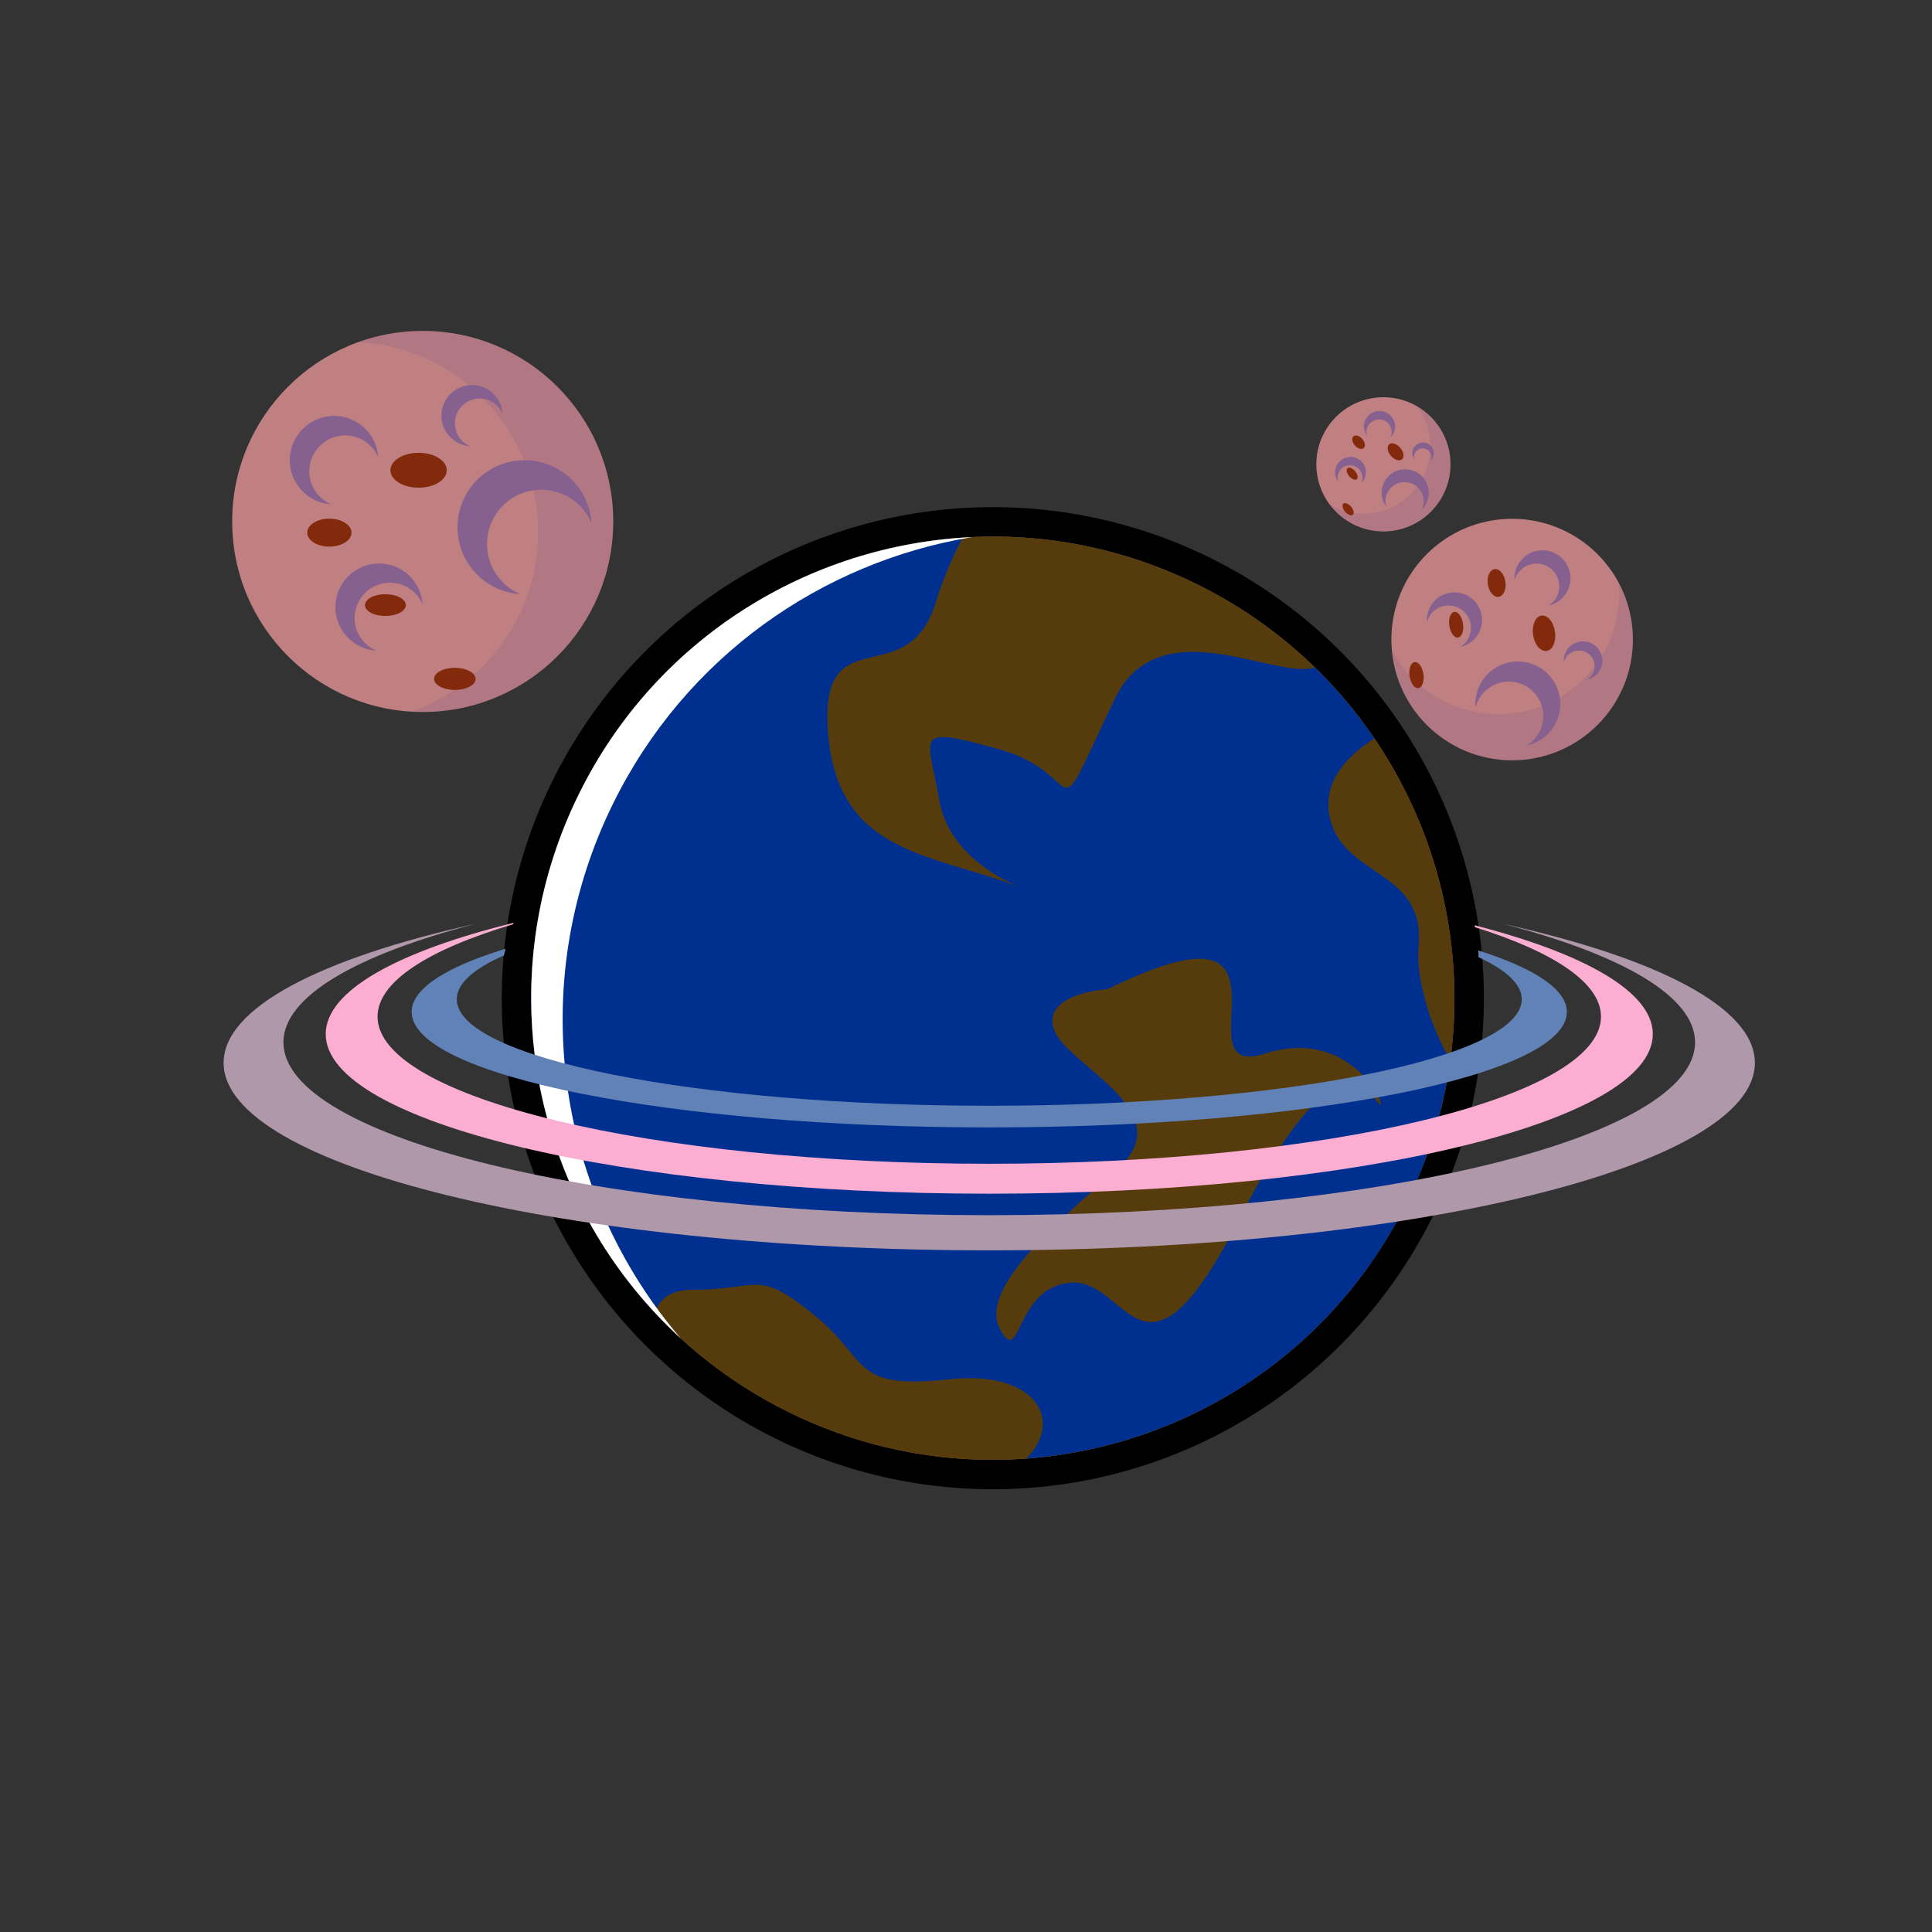 <?xml version="1.0" encoding="utf-8"?>
<!-- Generator: Adobe Illustrator 15.0.0, SVG Export Plug-In . SVG Version: 6.00 Build 0)  -->
<svg version="1.1" id="Layer_1" xmlns="http://www.w3.org/2000/svg" xmlns:xlink="http://www.w3.org/1999/xlink" x="0px" y="0px"
	 width="360px" height="360px" viewBox="0 0 360 360" enable-background="new 0 0 360 360" xml:space="preserve">
<rect x="0" y="0" width="360" height="360" fill="#333333" stroke="none"/>
<circle fill="#FFFFFF" stroke="#000000" stroke-width="11" stroke-miterlimit="10" cx="185" cy="186" r="86"/>
<path fill="#905D5D" d="M107.865,147.972c21.002-42.6,72.563-60.109,115.164-39.107c42.601,21.002,60.109,72.563,39.107,115.164
	s-72.563,60.109-115.164,39.106c-12.104-5.967-22.182-14.399-29.926-24.394C97.53,213.559,92.83,178.47,107.865,147.972z"/>
<path fill="#563C0D" d="M107.865,147.972c21.002-42.6,72.563-60.109,115.164-39.107c42.601,21.002,60.109,72.563,39.107,115.164
	s-72.563,60.109-115.164,39.106c-12.104-5.967-22.182-14.399-29.926-24.394C97.53,213.559,92.83,178.47,107.865,147.972z"/>
<path fill="#00308F" d="M264.334,176.333c1.334-14.667-14.667-12.667-16.667-24.667c-1.063-6.378,3.713-11.062,8.421-14.05
	c-3.224-4.746-6.936-9.196-11.117-13.262c-7.146,2.505-29.09-11.314-37.304,5.979C195,157,203,144.333,186.334,139.666
	S173,137,175,149c1.657,9.942,11.545,14.847,14.89,16.238c0.37,0.141,0.741,0.281,1.11,0.429c0,0-0.419-0.141-1.11-0.429
	c-16.347-6.216-33.601-6.074-35.556-28.238c-2-22.667,14.667-7.333,20-24.667c1.44-4.68,3.221-8.722,5.052-12.139
	c-29.635,1.967-57.444,19.224-71.521,47.777c-15.035,30.498-10.334,65.587,9.182,90.77c1.562,2.016,3.223,3.964,4.973,5.846
	c0.806-2.434,2.799-4.254,6.981-4.254c12.667,0,12-3.999,22.667,4.667s6.666,14,25.333,12c15.676-1.68,21.473,7.452,14.244,14.766
	c29.398-2.168,56.914-19.385,70.892-47.737c4.231-8.584,6.874-17.532,8.089-26.52C266.347,190.955,263.813,182.065,264.334,176.333z
	 M257,205.666c-2-2-8-14-26,21.334s-20.666,11.333-31.333,12s-9.333,16-13.333,8.666s10-19.333,22-30s-10-19.333-12-26
	s10-7.333,10-7.333c39.334-19.333,12.666,17.333,29.333,12S259,207.666,257,205.666z"/>
<path fill="#FFFFFF" d="M123.987,245.892c-20.682-26.687-25.663-63.872-9.73-96.191c13.494-27.371,38.894-44.964,66.864-49.617
	c-30.281,1.395-58.905,18.778-73.256,47.888c-15.035,30.498-10.334,65.587,9.182,90.77c2.933,3.785,6.203,7.346,9.789,10.634
	C125.857,248.234,124.904,247.075,123.987,245.892z"/>
<path fill="#E56B64" d="M228.221,237.038"/>
<path fill="#FF6409" d="M233.963,200.234"/>

<circle fill="#C08081" cx="78.762" cy="97.168" r="35.5"/>
<path opacity="0.25" fill="#86608E" d="M78.762,61.668c-4.19,0-8.208,0.731-11.94,2.064c18.647,1.068,33.44,16.521,33.44,35.436
	c0,15.417-9.829,28.532-23.56,33.436c0.682,0.039,1.368,0.064,2.06,0.064c19.607,0,35.5-15.894,35.5-35.5
	S98.369,61.668,78.762,61.668z"/>
<ellipse fill="#832A0D" cx="78" cy="87.625" rx="5.25" ry="3.25"/>
<ellipse fill="#832A0D" cx="61.375" cy="99.25" rx="4.125" ry="2.605"/>
<ellipse fill="#832A0D" cx="84.75" cy="126.5" rx="3.867" ry="2.063"/>
<ellipse fill="#832A0D" cx="71.813" cy="112.75" rx="3.809" ry="2.031"/>
<g>
	<g>
		<path fill="#86608E" d="M90.75,101.375c0-5.592,4.533-10.125,10.125-10.125c4.199,0,7.801,2.557,9.334,6.198
			c-0.416-6.528-5.827-11.698-12.459-11.698c-6.903,0-12.5,5.597-12.5,12.5c0,6.633,5.17,12.044,11.698,12.459
			C93.307,109.176,90.75,105.574,90.75,101.375z"/>
	</g>
</g>
<g>
	<g>
		<path fill="#86608E" d="M66.078,115.164c0-3.638,2.949-6.586,6.586-6.586c2.731,0,5.074,1.663,6.072,4.032
			c-0.27-4.247-3.79-7.61-8.105-7.61c-4.49,0-8.131,3.641-8.131,8.131c0,4.315,3.363,7.835,7.61,8.105
			C67.741,120.238,66.078,117.896,66.078,115.164z"/>
	</g>
</g>
<g>
	<g>
		<path fill="#86608E" d="M57.631,87.815c0-3.691,2.993-6.685,6.685-6.685c2.772,0,5.15,1.688,6.163,4.092
			c-0.274-4.31-3.847-7.723-8.226-7.723C57.695,77.5,54,81.195,54,85.752c0,4.379,3.413,7.952,7.723,8.226
			C59.319,92.966,57.631,90.588,57.631,87.815z"/>
	</g>
</g>
<g>
	<g>
		<path fill="#86608E" d="M84.76,78.88c0-2.552,2.068-4.62,4.62-4.62c1.917,0,3.56,1.167,4.259,2.829
			c-0.189-2.979-2.658-5.339-5.685-5.339c-3.15,0-5.704,2.554-5.704,5.704c0,3.027,2.359,5.496,5.339,5.685
			C85.927,82.439,84.76,80.796,84.76,78.88z"/>
	</g>
</g>
<circle fill="#C08081" cx="281.762" cy="119.168" r="22.5"/>
<path opacity="0.25" fill="#86608E" d="M304.024,115.911c-0.384-2.627-1.211-5.08-2.39-7.298
	c1.041,11.792-7.293,22.487-19.155,24.222c-9.668,1.414-18.795-3.546-23.13-11.708c0.038,0.432,0.086,0.864,0.149,1.298
	c1.799,12.297,13.224,20.805,25.52,19.006C297.314,139.632,305.823,128.208,304.024,115.911z"/>
<ellipse transform="matrix(0.145 0.99 -0.99 0.145 362.632 -183.88)" fill="#832A0D" cx="287.677" cy="117.815" rx="3.328" ry="2.06"/>
<ellipse transform="matrix(0.145 0.99 -0.99 0.145 345.808 -183.168)" fill="#832A0D" cx="278.861" cy="108.455" rx="2.614" ry="1.652"/>
<ellipse transform="matrix(0.145 0.99 -0.99 0.145 350.032 -153.697)" fill="#832A0D" cx="263.916" cy="125.614" rx="2.451" ry="1.307"/>
<ellipse transform="matrix(0.145 0.99 -0.99 0.145 347.066 -169.087)" fill="#832A0D" cx="271.353" cy="116.24" rx="2.414" ry="1.288"/>
<g>
	<g>
		<path fill="#86608E" d="M290.664,130.029c-0.633-4.33-4.656-7.326-8.986-6.692c-4.158,0.608-7.078,4.347-6.739,8.479
			c0.628-2.424,2.651-4.357,5.284-4.742c3.507-0.513,6.767,1.914,7.279,5.42c0.385,2.633-0.889,5.126-3.03,6.422
			C288.526,138.056,291.273,134.188,290.664,130.029z"/>
	</g>
</g>
<g>
	<g>
		<path fill="#86608E" d="M276.104,114.788c-0.412-2.816-3.029-4.765-5.845-4.354c-2.691,0.394-4.566,2.805-4.371,5.475
			c0.421-1.558,1.727-2.796,3.424-3.045c2.281-0.333,4.401,1.246,4.734,3.527c0.248,1.696-0.564,3.301-1.935,4.15
			C274.726,119.964,276.497,117.478,276.104,114.788z"/>
	</g>
</g>
<g>
	<g>
		<path fill="#86608E" d="M292.582,107.01c-0.418-2.857-3.074-4.836-5.933-4.418c-2.731,0.399-4.634,2.846-4.436,5.555
			c0.427-1.58,1.752-2.836,3.475-3.088c2.314-0.339,4.467,1.263,4.806,3.578c0.252,1.723-0.572,3.351-1.963,4.213
			C291.184,112.263,292.981,109.741,292.582,107.01z"/>
	</g>
</g>
<g>
	<g>
		<path fill="#86608E" d="M298.545,122.601c-0.289-1.976-2.125-3.343-4.101-3.054c-1.887,0.276-3.2,1.964-3.064,3.837
			c0.296-1.09,1.211-1.958,2.401-2.132c1.601-0.234,3.087,0.873,3.32,2.473c0.175,1.191-0.396,2.317-1.356,2.913
			C297.578,126.232,298.821,124.488,298.545,122.601z"/>
	</g>
</g>
<circle fill="#C08081" cx="257.778" cy="86.519" r="12.5"/>
<path opacity="0.25" fill="#86608E" d="M267.274,78.39c-0.959-1.121-2.074-2.028-3.285-2.721c3.983,5.232,3.236,12.728-1.823,17.059
	c-4.124,3.53-9.883,3.904-14.339,1.354c0.146,0.191,0.297,0.381,0.455,0.566c4.489,5.245,12.379,5.857,17.624,1.368
	S271.765,83.636,267.274,78.39z"/>
<ellipse transform="matrix(0.65 0.76 -0.76 0.65 154.884 -168.213)" fill="#832A0D" cx="260.156" cy="84.129" rx="1.849" ry="1.144"/>
<ellipse transform="matrix(0.65 0.76 -0.76 0.65 151.125 -163.59)" fill="#832A0D" cx="253.24" cy="82.344" rx="1.452" ry="0.918"/>
<ellipse transform="matrix(0.65 0.76 -0.76 0.65 159.929 -157.746)" fill="#832A0D" cx="251.303" cy="94.836" rx="1.361" ry="0.727"/>
<ellipse transform="matrix(0.65 0.76 -0.76 0.65 155.191 -160.613)" fill="#832A0D" cx="252.019" cy="88.228" rx="1.341" ry="0.715"/>
<g>
	<g>
		<path fill="#86608E" d="M259.398,90.689c1.495-1.28,3.746-1.106,5.026,0.39c0.952,1.112,1.097,2.642,0.494,3.88
			c1.624-1.608,1.772-4.21,0.262-5.975c-1.581-1.847-4.359-2.063-6.207-0.482c-1.764,1.51-2.02,4.104-0.662,5.944
			C257.906,93.13,258.285,91.642,259.398,90.689z"/>
	</g>
</g>
<g>
	<g>
		<path fill="#86608E" d="M250.061,87.246c0.973-0.833,2.437-0.719,3.27,0.254c0.619,0.723,0.713,1.717,0.321,2.522
			c1.057-1.046,1.152-2.739,0.17-3.886c-1.028-1.201-2.835-1.341-4.036-0.313c-1.148,0.982-1.314,2.671-0.432,3.868
			C249.09,88.835,249.336,87.866,250.061,87.246z"/>
	</g>
</g>
<g>
	<g>
		<path fill="#86608E" d="M255.441,78.725c0.988-0.845,2.474-0.73,3.319,0.257c0.629,0.735,0.725,1.745,0.326,2.562
			c1.073-1.062,1.17-2.78,0.173-3.945c-1.044-1.219-2.878-1.361-4.097-0.317c-1.166,0.997-1.335,2.711-0.438,3.925
			C254.457,80.337,254.707,79.354,255.441,78.725z"/>
	</g>
</g>
<g>
	<g>
		<path fill="#86608E" d="M264.044,83.936c0.683-0.584,1.709-0.505,2.293,0.178c0.435,0.508,0.501,1.207,0.225,1.772
			c0.743-0.734,0.81-1.923,0.12-2.729c-0.721-0.843-1.988-0.941-2.831-0.22c-0.805,0.689-0.922,1.872-0.303,2.711
			C263.363,85.049,263.536,84.37,264.044,83.936z"/>
	</g>
</g>

<path fill="#AE98AA" d="M280.076,172.144c22.181,5.766,35.778,13.534,35.778,22.081c0,17.789-58.885,32.209-131.521,32.209
	c-72.638,0-131.521-14.42-131.521-32.209c0-8.547,13.598-16.315,35.779-22.081c-28.82,6.393-46.925,15.63-46.925,25.902
	c0,19.297,63.874,34.938,142.667,34.938c78.791,0,142.666-15.642,142.666-34.938C327,187.773,308.896,178.537,280.076,172.144z"/>
<path fill="#FBAED2" d="M274.764,172.407c0.027,0.122,0.057,0.243,0.083,0.364c14.717,4.618,23.472,10.394,23.472,16.662
	c0,15.146-51.033,27.421-113.984,27.421c-62.952,0-113.984-12.275-113.984-27.421c0-6.519,9.466-12.504,25.261-17.209
	c0.031-0.091,0.063-0.181,0.095-0.271c-21.665,5.357-35.016,12.67-35.016,20.734c0,16.429,55.357,29.744,123.644,29.744
	c68.286,0,123.644-13.315,123.644-29.744C307.978,184.849,295.364,177.72,274.764,172.407z"/>
<path fill="#6082B6" d="M275.47,177.104c0.022,0.424,0.027,0.84,0.021,1.251c5.188,2.406,8.064,5.059,8.064,7.846
	c0,10.959-44.423,19.843-99.221,19.843c-54.799,0-99.222-8.884-99.222-19.843c0-2.913,3.146-5.679,8.787-8.171
	c0.095-0.411,0.196-0.825,0.306-1.243c-11.065,3.382-17.5,7.424-17.5,11.768c0,11.889,48.187,21.523,107.63,21.523
	c59.441,0,107.629-9.635,107.629-21.523C291.963,184.347,285.914,180.421,275.47,177.104z"/>
</svg>


